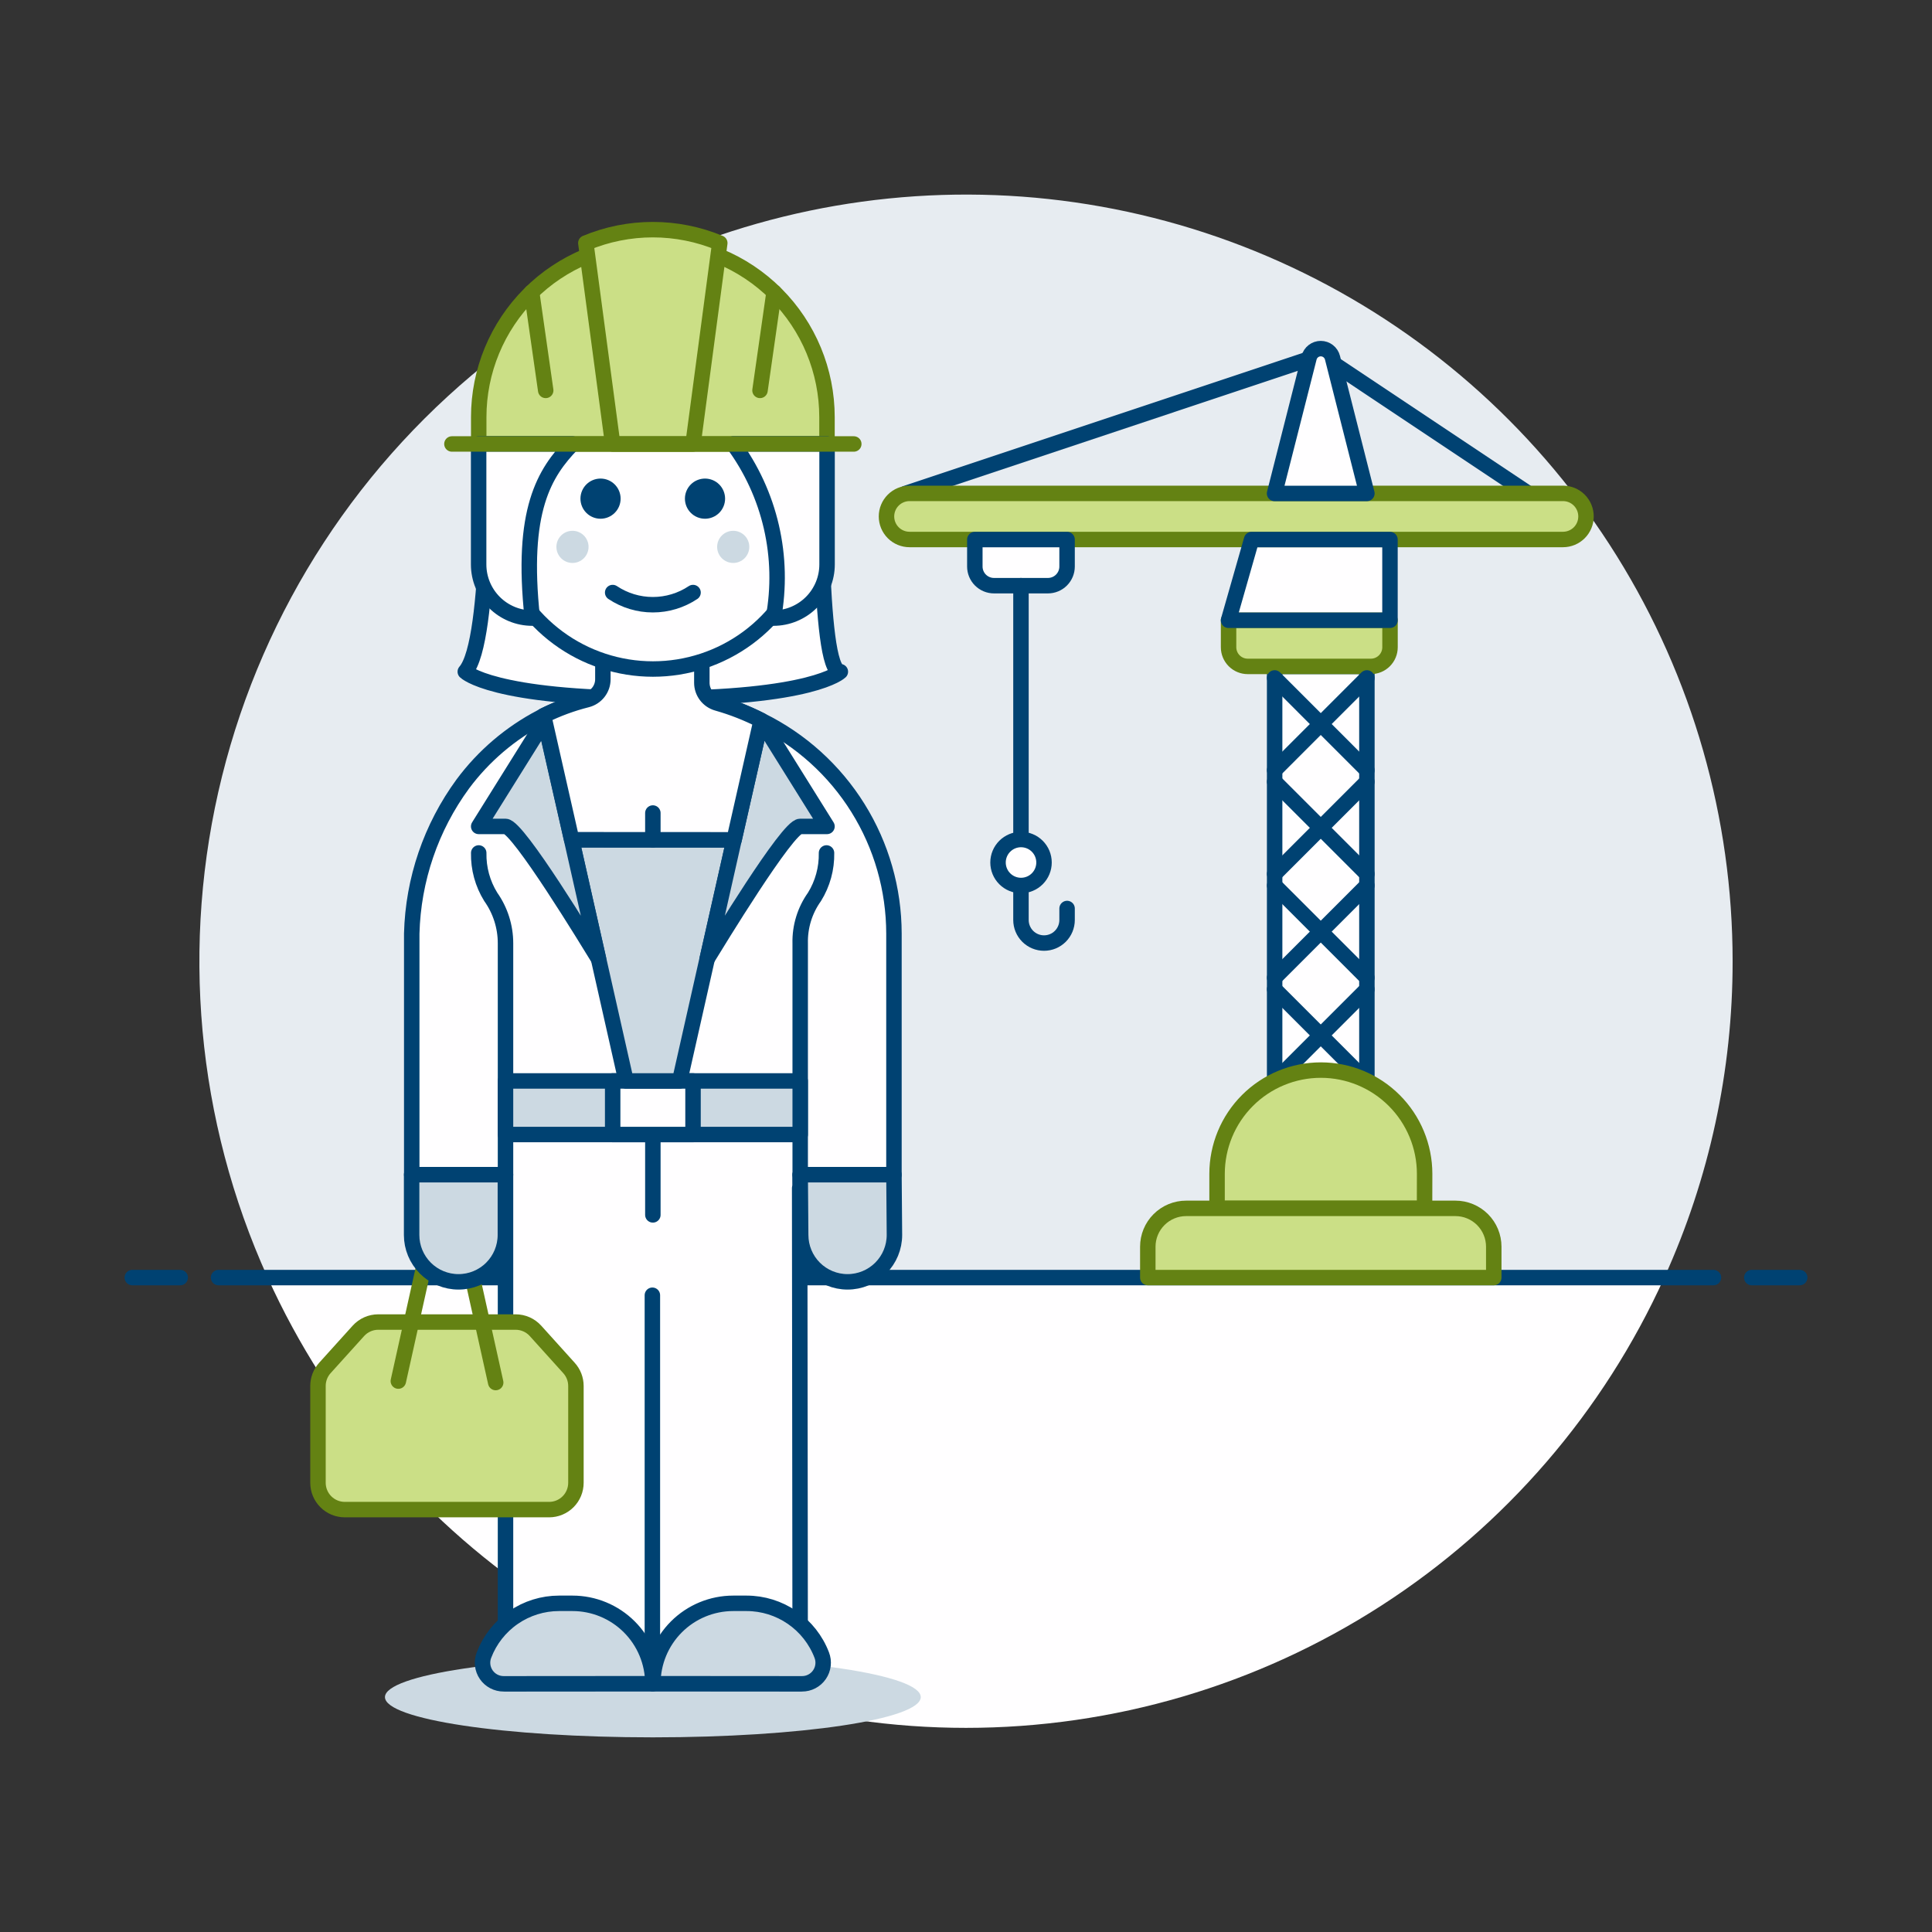 <?xml version="1.0" encoding="UTF-8"?>
<svg xmlns="http://www.w3.org/2000/svg" width="500" height="500" viewBox="0 0 500 500" fill="none">
  <rect x="0" y="0" width="500" height="500" fill="#333333" stroke="none"/>
  <g id="crain-worker-6">
    <path id="Vector" d="M448.4 248.794C448.409 211.693 438.014 175.332 418.395 143.842C398.776 112.351 370.719 86.993 337.412 70.648C304.105 54.303 266.882 47.624 229.97 51.372C193.058 55.12 157.936 69.144 128.594 91.85C93.281 119.172 68.216 157.606 57.452 200.937C46.688 244.269 50.854 289.964 69.278 330.634H430.723C442.393 304.93 448.42 277.024 448.4 248.794Z" fill="#E7ECF1"></path>
    <path id="Vector_2" d="M69.277 330.635C85.014 365.374 110.43 394.842 142.481 415.51C174.533 436.178 211.862 447.17 250 447.17C288.137 447.17 325.467 436.178 357.518 415.51C389.57 394.842 414.986 365.374 430.722 330.635H69.277Z" fill="#FFFEFF"></path>
    <path id="Vector_3" d="M56.56 330.635H443.44" stroke="#004272" stroke-width="4" stroke-linecap="round" stroke-linejoin="round"></path>
    <path id="Vector_4" d="M34.24 330.635H46.64" stroke="#004272" stroke-width="4" stroke-linecap="round" stroke-linejoin="round"></path>
    <path id="Vector_5" d="M453.36 330.635H465.76" stroke="#004272" stroke-width="4" stroke-linecap="round" stroke-linejoin="round"></path>
    <path id="Vector_6" d="M234.381 127.701L341.814 91.885" stroke="#004272" stroke-width="4" stroke-linecap="round" stroke-linejoin="round"></path>
    <path id="Vector_7" d="M395.531 127.701L341.814 91.885" stroke="#004272" stroke-width="4" stroke-linecap="round" stroke-linejoin="round"></path>
    <path id="Vector_8" d="M323.909 139.635L317.942 160.526H359.725V139.635H323.909Z" fill="#FFFEFF"></path>
    <path id="Vector_9" d="M410.456 133.668C410.456 135.247 409.829 136.761 408.713 137.877C407.596 138.993 406.083 139.62 404.504 139.62H235.388C233.805 139.62 232.288 138.992 231.169 137.873C230.05 136.754 229.421 135.236 229.421 133.653C229.421 132.071 230.05 130.553 231.169 129.434C232.288 128.315 233.805 127.687 235.388 127.687H404.484C405.27 127.684 406.048 127.837 406.775 128.137C407.501 128.437 408.161 128.877 408.716 129.433C409.271 129.989 409.711 130.65 410.01 131.377C410.308 132.104 410.46 132.883 410.456 133.668Z" fill="#CBDF86"></path>
    <path id="Vector_10" d="M410.456 133.668C410.456 135.247 409.829 136.761 408.713 137.877C407.596 138.993 406.083 139.62 404.504 139.62H235.388C233.805 139.62 232.288 138.992 231.169 137.873C230.05 136.754 229.421 135.236 229.421 133.653C229.421 132.071 230.05 130.553 231.169 129.434C232.288 128.315 233.805 127.687 235.388 127.687H404.484C405.27 127.684 406.048 127.837 406.775 128.137C407.501 128.437 408.161 128.877 408.716 129.433C409.271 129.989 409.711 130.65 410.01 131.377C410.308 132.104 410.46 132.883 410.456 133.668Z" stroke="#648213" stroke-width="4" stroke-linecap="round" stroke-linejoin="round"></path>
    <path id="Vector_11" d="M353.753 172.465H329.876V288.851H353.753V172.465Z" fill="#FFFEFF"></path>
    <path id="Vector_12" d="M353.753 172.465H329.876V288.851H353.753V172.465Z" stroke="#004272" stroke-width="4" stroke-linecap="round" stroke-linejoin="round"></path>
    <path id="Vector_13" d="M353.749 127.702H329.856L338.784 92.585C338.954 91.91 339.344 91.31 339.893 90.882C340.443 90.454 341.119 90.222 341.815 90.222C342.511 90.222 343.188 90.454 343.737 90.882C344.286 91.31 344.676 91.91 344.846 92.585L353.749 127.702Z" fill="#FFFEFF" stroke="#004272" stroke-width="4" stroke-linecap="round" stroke-linejoin="round"></path>
    <path id="Vector_14" d="M317.952 167.505C317.952 168.821 318.475 170.082 319.405 171.012C320.335 171.943 321.597 172.465 322.912 172.465H354.775C356.091 172.465 357.352 171.943 358.282 171.012C359.213 170.082 359.735 168.821 359.735 167.505V160.526H317.952V167.505Z" fill="#CBDF86" stroke="#648213" stroke-width="4" stroke-linecap="round" stroke-linejoin="round"></path>
    <path id="Vector_15" d="M323.909 139.635L317.942 160.526H359.725V139.635H323.909Z" stroke="#004272" stroke-width="4" stroke-linecap="round" stroke-linejoin="round"></path>
    <path id="Vector_16" d="M276.159 146.613C276.159 147.929 275.636 149.191 274.706 150.121C273.776 151.051 272.514 151.573 271.199 151.573H257.246C255.931 151.573 254.669 151.051 253.739 150.121C252.809 149.191 252.286 147.929 252.286 146.613V139.635H276.159V146.613Z" fill="#FFFEFF" stroke="#004272" stroke-width="4" stroke-linecap="round" stroke-linejoin="round"></path>
    <path id="Vector_17" d="M264.226 151.574V238.096C264.226 239.679 264.854 241.197 265.973 242.316C267.092 243.435 268.61 244.063 270.192 244.063C271.775 244.063 273.293 243.435 274.412 242.316C275.531 241.197 276.159 239.679 276.159 238.096V235.12" stroke="#004272" stroke-width="4" stroke-linecap="round" stroke-linejoin="round"></path>
    <path id="Vector_18" d="M270.192 223.216C270.192 224.794 269.565 226.308 268.449 227.424C267.333 228.541 265.819 229.168 264.24 229.168C262.662 229.168 261.148 228.541 260.031 227.424C258.915 226.308 258.288 224.794 258.288 223.216C258.288 221.637 258.915 220.123 260.031 219.007C261.148 217.891 262.662 217.264 264.24 217.264C265.819 217.264 267.333 217.891 268.449 219.007C269.565 220.123 270.192 221.637 270.192 223.216Z" fill="#FFFEFF" stroke="#004272" stroke-width="4" stroke-linecap="round" stroke-linejoin="round"></path>
    <path id="Vector_19" d="M329.876 229.168L353.748 253.04" stroke="#004272" stroke-width="4" stroke-linecap="round" stroke-linejoin="round"></path>
    <path id="Vector_20" d="M353.748 229.168L329.876 253.04" stroke="#004272" stroke-width="4" stroke-linecap="round" stroke-linejoin="round"></path>
    <path id="Vector_21" d="M329.876 256.026L353.748 279.899" stroke="#004272" stroke-width="4" stroke-linecap="round" stroke-linejoin="round"></path>
    <path id="Vector_22" d="M353.748 256.026L329.876 279.899" stroke="#004272" stroke-width="4" stroke-linecap="round" stroke-linejoin="round"></path>
    <path id="Vector_23" d="M329.876 202.31L353.748 226.182" stroke="#004272" stroke-width="4" stroke-linecap="round" stroke-linejoin="round"></path>
    <path id="Vector_24" d="M353.748 202.31L329.876 226.182" stroke="#004272" stroke-width="4" stroke-linecap="round" stroke-linejoin="round"></path>
    <path id="Vector_25" d="M329.876 175.446L353.748 199.324" stroke="#004272" stroke-width="4" stroke-linecap="round" stroke-linejoin="round"></path>
    <path id="Vector_26" d="M353.748 175.446L329.876 199.324" stroke="#004272" stroke-width="4" stroke-linecap="round" stroke-linejoin="round"></path>
    <path id="Vector_27" d="M368.673 312.724H314.976V303.796C314.976 296.673 317.805 289.841 322.842 284.804C327.879 279.767 334.711 276.938 341.834 276.938C348.957 276.938 355.789 279.767 360.826 284.804C365.863 289.841 368.692 296.673 368.692 303.796L368.673 312.724Z" fill="#CBDF86"></path>
    <path id="Vector_28" d="M368.673 312.724H314.976V303.796C314.976 296.673 317.805 289.841 322.842 284.804C327.879 279.767 334.711 276.938 341.834 276.938C348.957 276.938 355.789 279.767 360.826 284.804C365.863 289.841 368.692 296.673 368.692 303.796L368.673 312.724Z" stroke="#648213" stroke-width="4" stroke-linecap="round" stroke-linejoin="round"></path>
    <path id="Vector_29" d="M386.584 330.635H297.051V322.645C297.051 320.014 298.096 317.49 299.956 315.63C301.817 313.77 304.34 312.725 306.971 312.725H376.664C379.295 312.725 381.818 313.77 383.678 315.63C385.539 317.49 386.584 320.014 386.584 322.645V330.635Z" fill="#CBDF86"></path>
    <path id="Vector_30" d="M386.584 330.635H297.051V322.645C297.051 320.014 298.096 317.49 299.956 315.63C301.817 313.77 304.34 312.725 306.971 312.725H376.664C379.295 312.725 381.818 313.77 383.678 315.63C385.539 317.49 386.584 320.014 386.584 322.645V330.635Z" stroke="#648213" stroke-width="4" stroke-linecap="round" stroke-linejoin="round"></path>
    <path id="Vector_31" d="M210.558 114.899H127.359C125.544 112.672 127.612 165.63 120.415 173.834C120.415 173.834 127.359 180.778 168.949 180.778C210.538 180.778 217.482 173.834 217.482 173.834C211.262 173.829 213.346 114.899 210.558 114.899Z" fill="#FFFEFF" stroke="#004272" stroke-width="4" stroke-linecap="round" stroke-linejoin="round"></path>
    <path id="Vector_32" d="M238.29 439.209C238.29 444.953 207.25 449.625 168.959 449.625C130.668 449.625 99.628 444.972 99.628 439.209C99.628 433.445 130.668 428.793 168.959 428.793C207.25 428.793 238.29 433.46 238.29 439.209Z" fill="#CCD9E2"></path>
    <path id="Vector_33" d="M231.355 241.607V304.009H207.091V307.481H206.952L207.091 435.677H130.826V304.009H106.557V241.607C106.916 227.64 111.537 214.116 119.8 202.85C125.165 195.647 132.086 189.747 140.047 185.589C140.255 185.45 140.463 185.381 140.672 185.242C149.431 180.866 159.16 178.79 168.944 179.21C178.691 179.563 188.247 182.023 196.953 186.422C207.265 191.495 215.952 199.351 222.032 209.104C228.112 218.856 231.341 230.115 231.355 241.607Z" fill="#FFFEFF"></path>
    <path id="Vector_34" d="M231.355 241.607V304.009H207.091V307.481H206.952L207.091 435.677H130.826V304.009H106.557V241.607C106.916 227.64 111.537 214.116 119.8 202.85C125.165 195.647 132.086 189.747 140.047 185.589C140.255 185.45 140.463 185.381 140.672 185.242C149.431 180.866 159.16 178.79 168.944 179.21C178.691 179.563 188.247 182.023 196.953 186.422C207.265 191.495 215.952 199.351 222.032 209.104C228.112 218.856 231.341 230.115 231.355 241.607Z" stroke="#004272" stroke-width="4" stroke-linecap="round" stroke-linejoin="round"></path>
    <path id="Vector_35" d="M130.826 304.01V244.123C130.826 239.817 129.492 235.621 127.007 232.109C124.894 228.701 123.812 224.755 123.892 220.746" stroke="#004272" stroke-width="4" stroke-linecap="round" stroke-linejoin="round"></path>
    <path id="Vector_36" d="M168.959 293.608V314.411" stroke="#004272" stroke-width="4" stroke-linecap="round" stroke-linejoin="round"></path>
    <path id="Vector_37" d="M207.091 304.01V244.123C206.988 239.824 208.285 235.608 210.786 232.109C212.898 228.701 213.98 224.755 213.901 220.746" stroke="#004272" stroke-width="4" stroke-linecap="round" stroke-linejoin="round"></path>
    <path id="Vector_38" d="M147.254 354.031L138.589 344.428C137.939 343.709 137.145 343.134 136.259 342.74C135.373 342.347 134.415 342.143 133.445 342.142H97.892C96.923 342.143 95.964 342.347 95.078 342.74C94.192 343.134 93.399 343.709 92.749 344.428L84.079 354.031C82.93 355.305 82.294 356.958 82.293 358.673V383.741C82.293 384.653 82.473 385.556 82.822 386.398C83.171 387.241 83.682 388.006 84.327 388.651C84.972 389.296 85.737 389.808 86.58 390.157C87.422 390.506 88.325 390.685 89.237 390.685H142.106C143.018 390.686 143.921 390.507 144.764 390.158C145.607 389.809 146.372 389.298 147.017 388.653C147.662 388.008 148.174 387.242 148.522 386.399C148.871 385.556 149.05 384.653 149.05 383.741V358.673C149.045 356.957 148.406 355.303 147.254 354.031Z" fill="#CBDF86"></path>
    <path id="Vector_39" d="M147.254 354.031L138.589 344.428C137.939 343.709 137.145 343.134 136.259 342.74C135.373 342.347 134.415 342.143 133.445 342.142H97.892C96.923 342.143 95.964 342.347 95.078 342.74C94.192 343.134 93.399 343.709 92.749 344.428L84.079 354.031C82.93 355.305 82.294 356.958 82.293 358.673V383.741C82.293 384.653 82.473 385.556 82.822 386.398C83.171 387.241 83.682 388.006 84.327 388.651C84.972 389.296 85.737 389.808 86.58 390.157C87.422 390.506 88.325 390.685 89.237 390.685H142.106C143.018 390.686 143.921 390.507 144.764 390.158C145.607 389.809 146.372 389.298 147.017 388.653C147.662 388.008 148.174 387.242 148.522 386.399C148.871 385.556 149.05 384.653 149.05 383.741V358.673C149.045 356.957 148.406 355.303 147.254 354.031Z" stroke="#648213" stroke-width="4" stroke-linecap="round" stroke-linejoin="round"></path>
    <path id="Vector_40" d="M103.09 357.424L111.78 318.334" stroke="#648213" stroke-width="4" stroke-linecap="round" stroke-linejoin="round"></path>
    <path id="Vector_41" d="M128.286 357.801L119.814 319.653" stroke="#648213" stroke-width="4" stroke-linecap="round" stroke-linejoin="round"></path>
    <path id="Vector_42" d="M207.091 304.01L207.215 319.609C207.215 322.827 208.493 325.912 210.768 328.188C213.043 330.463 216.129 331.741 219.347 331.741C222.565 331.741 225.65 330.463 227.926 328.188C230.201 325.912 231.479 322.827 231.479 319.609L231.355 304.01H207.091Z" fill="#CCD9E2"></path>
    <path id="Vector_43" d="M207.091 304.01L207.215 319.609C207.215 322.827 208.493 325.912 210.768 328.188C213.043 330.463 216.129 331.741 219.347 331.741C222.565 331.741 225.65 330.463 227.926 328.188C230.201 325.912 231.479 322.827 231.479 319.609L231.355 304.01H207.091Z" stroke="#004272" stroke-width="4" stroke-linecap="round" stroke-linejoin="round"></path>
    <path id="Vector_44" d="M168.835 335.208V435.673" stroke="#004272" stroke-width="4" stroke-linecap="round" stroke-linejoin="round"></path>
    <path id="Vector_45" d="M168.959 435.742C168.959 433.01 168.421 430.305 167.376 427.781C166.33 425.257 164.798 422.964 162.866 421.032C160.934 419.101 158.641 417.568 156.117 416.523C153.594 415.478 150.889 414.939 148.157 414.939H144.685C140.47 414.94 136.355 416.221 132.885 418.613C129.415 421.004 126.753 424.393 125.251 428.331C124.928 429.161 124.812 430.056 124.914 430.94C125.016 431.824 125.332 432.67 125.836 433.404C126.34 434.138 127.016 434.737 127.804 435.15C128.593 435.562 129.47 435.776 130.36 435.771L168.959 435.742Z" fill="#CCD9E2" stroke="#004272" stroke-width="4" stroke-linecap="round" stroke-linejoin="round"></path>
    <path id="Vector_46" d="M168.959 435.742C168.959 430.225 171.15 424.935 175.05 421.034C178.95 417.133 184.24 414.941 189.756 414.939H193.228C197.443 414.943 201.557 416.226 205.027 418.617C208.498 421.008 211.161 424.395 212.667 428.331C212.989 429.161 213.104 430.056 213.001 430.94C212.899 431.823 212.582 432.668 212.079 433.402C211.575 434.135 210.9 434.734 210.112 435.147C209.324 435.56 208.447 435.775 207.558 435.771L168.959 435.742Z" fill="#CCD9E2" stroke="#004272" stroke-width="4" stroke-linecap="round" stroke-linejoin="round"></path>
    <path id="Vector_47" d="M207.091 279.745H130.826V293.613H207.091V279.745Z" fill="#CCD9E2" stroke="#004272" stroke-width="4" stroke-linecap="round" stroke-linejoin="round"></path>
    <path id="Vector_48" d="M179.355 279.745H158.558V293.613H179.355V279.745Z" fill="#FFFEFF" stroke="#004272" stroke-width="4" stroke-linecap="round" stroke-linejoin="round"></path>
    <path id="Vector_49" d="M189.964 217.344L175.893 279.746H162.025L147.948 217.344H189.964Z" fill="#CCD9E2" stroke="#004272" stroke-width="4" stroke-linecap="round" stroke-linejoin="round"></path>
    <path id="Vector_50" d="M106.527 304.01V319.609C106.527 322.827 107.806 325.912 110.081 328.188C112.356 330.463 115.442 331.741 118.66 331.741C121.877 331.741 124.963 330.463 127.238 328.188C129.513 325.912 130.792 322.827 130.792 319.609V304.01H106.527Z" fill="#CCD9E2"></path>
    <path id="Vector_51" d="M106.527 304.01V319.609C106.527 322.827 107.806 325.912 110.081 328.188C112.356 330.463 115.442 331.741 118.66 331.741C121.877 331.741 124.963 330.463 127.238 328.188C129.513 325.912 130.792 322.827 130.792 319.609V304.01H106.527Z" stroke="#004272" stroke-width="4" stroke-linecap="round" stroke-linejoin="round"></path>
    <path id="Vector_52" d="M154.882 248.125C152.526 244.316 134.085 213.876 130.826 213.876H123.882L140.939 186.562L147.938 217.343L154.882 248.125Z" fill="#CCD9E2" stroke="#004272" stroke-width="4" stroke-linecap="round" stroke-linejoin="round"></path>
    <path id="Vector_53" d="M214.025 213.876H207.081C203.823 213.876 185.381 244.316 183.025 248.125L189.969 217.343L196.973 186.562L214.025 213.876Z" fill="#CCD9E2" stroke="#004272" stroke-width="4" stroke-linecap="round" stroke-linejoin="round"></path>
    <path id="Vector_54" d="M189.984 217.343L196.983 186.423C193.345 184.567 189.534 183.072 185.604 181.959C184.46 181.634 183.454 180.945 182.737 179.996C182.021 179.047 181.635 177.89 181.636 176.701V152.863H156.023V175.788C156.025 177.004 155.621 178.185 154.875 179.145C154.129 180.104 153.084 180.787 151.906 181.086C148.027 182.058 144.268 183.447 140.682 185.222L147.958 217.323L189.984 217.343Z" fill="#FFFEFF" stroke="#004272" stroke-width="4" stroke-linecap="round" stroke-linejoin="round"></path>
    <path id="Vector_55" d="M168.959 217.343V210.409" stroke="#004272" stroke-width="4" stroke-linecap="round" stroke-linejoin="round"></path>
    <path id="Vector_56" d="M208.48 144.02C205.871 152.456 200.63 159.835 193.523 165.076C186.416 170.317 177.818 173.144 168.988 173.144C160.158 173.144 151.56 170.317 144.454 165.076C137.347 159.835 132.105 152.456 129.497 144.02H129.462L127.384 123.223V110.738C127.384 99.705 131.767 89.124 139.568 81.323C147.369 73.522 157.95 69.139 168.983 69.139C180.016 69.139 190.597 73.522 198.399 81.323C206.2 89.124 210.583 99.705 210.583 110.738V123.223L208.48 144.02Z" fill="#FFFEFF" stroke="#004272" stroke-width="4" stroke-linecap="round" stroke-linejoin="round"></path>
    <path id="Vector_57" d="M148.157 145.691C148.703 145.691 149.244 145.583 149.749 145.374C150.254 145.165 150.713 144.859 151.099 144.472C151.486 144.086 151.792 143.627 152.001 143.122C152.21 142.617 152.318 142.076 152.318 141.53C152.318 140.983 152.21 140.442 152.001 139.937C151.792 139.432 151.486 138.973 151.099 138.587C150.713 138.201 150.254 137.894 149.749 137.685C149.244 137.476 148.703 137.368 148.157 137.368C147.053 137.368 145.994 137.807 145.214 138.587C144.434 139.367 143.995 140.426 143.995 141.53C143.995 142.633 144.434 143.692 145.214 144.472C145.994 145.253 147.053 145.691 148.157 145.691Z" fill="#CCD9E2"></path>
    <path id="Vector_58" d="M189.756 145.691C190.303 145.691 190.844 145.583 191.349 145.374C191.854 145.165 192.312 144.859 192.699 144.472C193.085 144.086 193.392 143.627 193.601 143.122C193.81 142.617 193.918 142.076 193.918 141.53C193.918 140.983 193.81 140.442 193.601 139.937C193.392 139.432 193.085 138.973 192.699 138.587C192.312 138.201 191.854 137.894 191.349 137.685C190.844 137.476 190.303 137.368 189.756 137.368C188.652 137.368 187.594 137.807 186.814 138.587C186.033 139.367 185.595 140.426 185.595 141.53C185.595 142.633 186.033 143.692 186.814 144.472C187.594 145.253 188.652 145.691 189.756 145.691Z" fill="#CCD9E2"></path>
    <path id="Vector_59" d="M158.558 153.35C161.637 155.404 165.257 156.5 168.959 156.5C172.661 156.5 176.28 155.404 179.36 153.35" stroke="#004272" stroke-width="4" stroke-linecap="round" stroke-linejoin="round"></path>
    <path id="Vector_60" d="M155.418 134.249C156.796 134.249 158.119 133.701 159.093 132.726C160.068 131.751 160.616 130.429 160.616 129.051C160.616 127.672 160.068 126.35 159.093 125.375C158.119 124.4 156.796 123.853 155.418 123.853C154.039 123.853 152.717 124.4 151.742 125.375C150.767 126.35 150.22 127.672 150.22 129.051C150.22 130.429 150.767 131.751 151.742 132.726C152.717 133.701 154.039 134.249 155.418 134.249Z" fill="#004272"></path>
    <path id="Vector_61" d="M182.455 134.249C183.834 134.249 185.156 133.701 186.131 132.726C187.105 131.751 187.653 130.429 187.653 129.051C187.653 127.672 187.105 126.35 186.131 125.375C185.156 124.4 183.834 123.853 182.455 123.853C181.076 123.853 179.754 124.4 178.779 125.375C177.804 126.35 177.257 127.672 177.257 129.051C177.257 130.429 177.804 131.751 178.779 132.726C179.754 133.701 181.076 134.249 182.455 134.249Z" fill="#004272"></path>
    <path id="Vector_62" d="M214.025 107.965C214.025 96.013 209.277 84.55 200.825 76.098C192.373 67.647 180.911 62.898 168.958 62.898C157.006 62.898 145.543 67.647 137.091 76.098C128.64 84.55 123.892 96.013 123.892 107.965V114.909H214.025V107.965Z" fill="#CBDF86"></path>
    <path id="Vector_63" d="M214.025 107.965C214.025 96.013 209.277 84.55 200.825 76.098C192.373 67.647 180.911 62.898 168.958 62.898C157.006 62.898 145.543 67.647 137.091 76.098C128.64 84.55 123.892 96.013 123.892 107.965V114.909H214.025V107.965Z" stroke="#648213" stroke-width="4" stroke-linecap="round" stroke-linejoin="round"></path>
    <path id="Vector_64" d="M179.36 114.9H158.557L151.613 62.904C157.105 60.613 162.996 59.434 168.946 59.434C174.896 59.434 180.787 60.613 186.279 62.904L179.36 114.9Z" fill="#CBDF86"></path>
    <path id="Vector_65" d="M179.36 114.9H158.557L151.613 62.904C157.105 60.613 162.996 59.434 168.946 59.434C174.896 59.434 180.787 60.613 186.279 62.904L179.36 114.9Z" stroke="#648213" stroke-width="4" stroke-linecap="round" stroke-linejoin="round"></path>
    <path id="Vector_66" d="M200.325 75.606L196.689 101.036" stroke="#648213" stroke-width="4" stroke-linecap="round" stroke-linejoin="round"></path>
    <path id="Vector_67" d="M137.592 75.606L141.227 101.036" stroke="#648213" stroke-width="4" stroke-linecap="round" stroke-linejoin="round"></path>
    <path id="Vector_68" d="M137.76 159.966C134.077 159.966 130.544 158.503 127.94 155.899C125.335 153.294 123.872 149.762 123.872 146.078V114.88H148.136C140.905 122.365 134.739 132.012 137.76 159.966Z" fill="#FFFEFF" stroke="#004272" stroke-width="4" stroke-linecap="round" stroke-linejoin="round"></path>
    <path id="Vector_69" d="M200.157 159.966C203.84 159.966 207.373 158.503 209.977 155.899C212.582 153.294 214.045 149.762 214.045 146.078V114.88H189.756C194.479 121.285 197.838 128.591 199.627 136.346C201.416 144.1 201.597 152.139 200.157 159.966Z" fill="#FFFEFF" stroke="#004272" stroke-width="4" stroke-linecap="round" stroke-linejoin="round"></path>
    <path id="Vector_70" d="M116.958 114.899H220.959" stroke="#648213" stroke-width="4" stroke-linecap="round" stroke-linejoin="round"></path>
  </g>
</svg>
